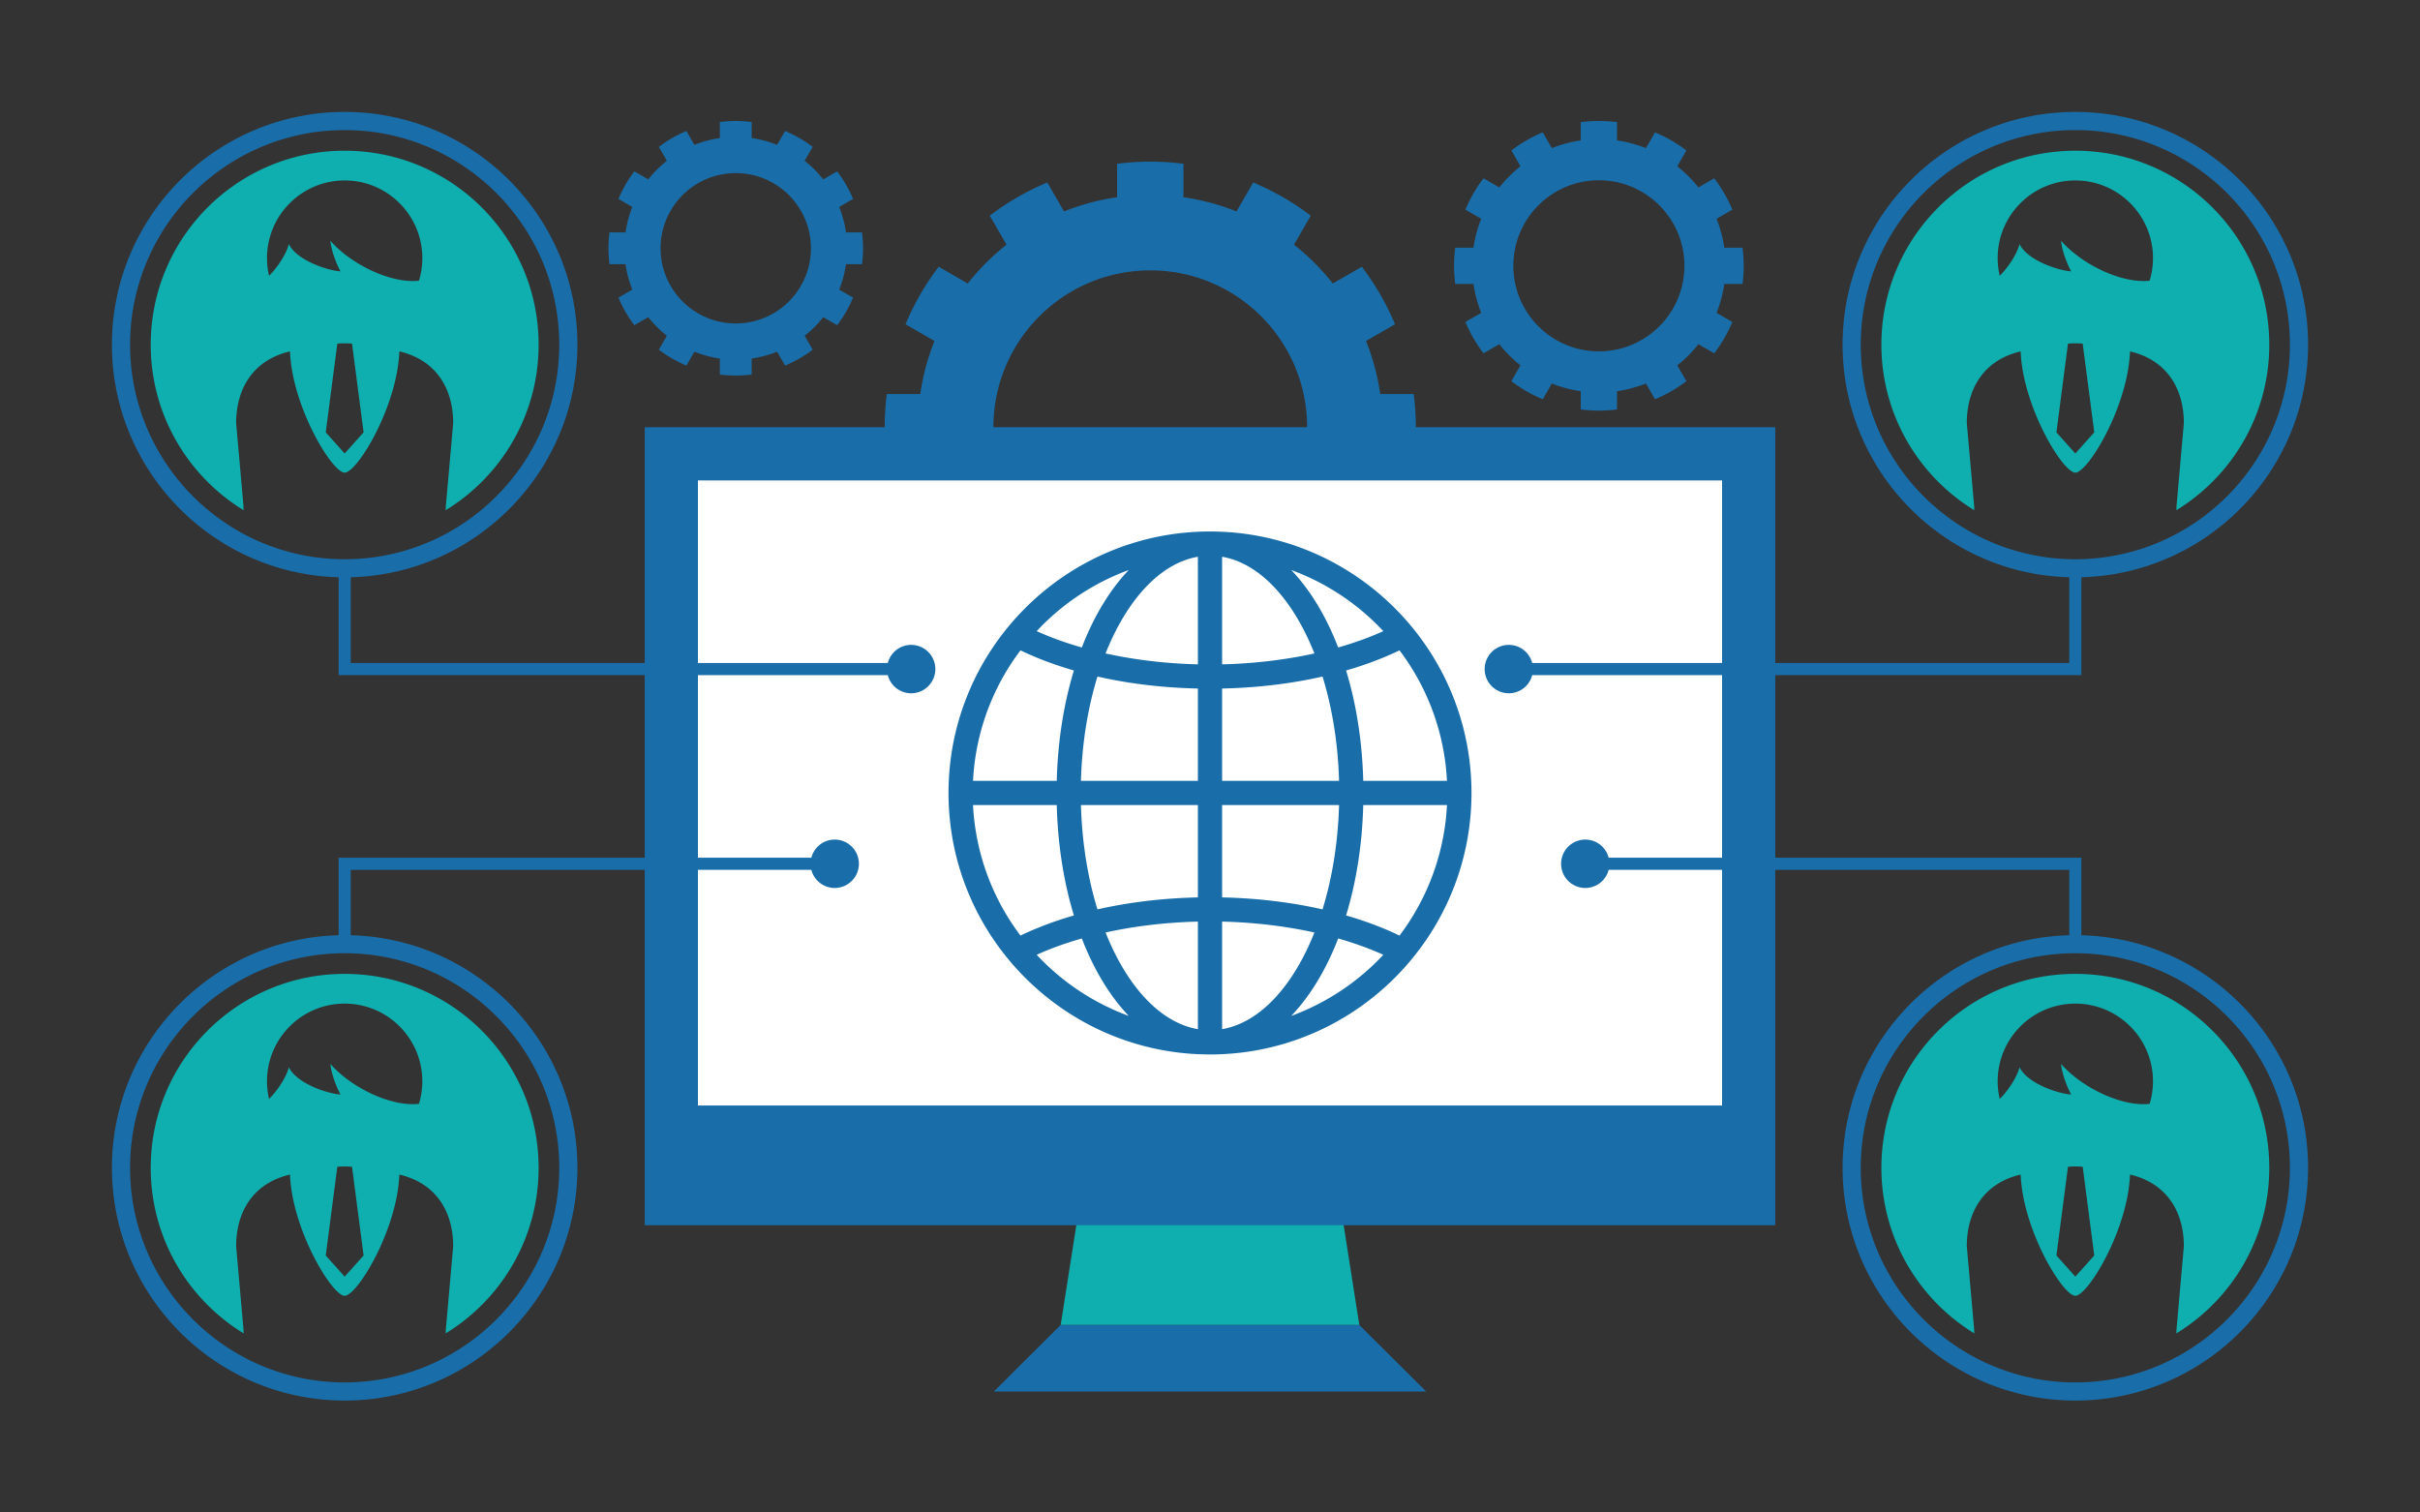 <svg version="1.1" id="ピクトグラム" xmlns="http://www.w3.org/2000/svg" x="0" y="0" width="400" height="250" xml:space="preserve"><rect width="100%" height="100%" fill="#333333" stroke="none"/><style>.st0{fill:#196eaa}.st1{fill:#0fafaf}</style><path class="st0" d="M233.668 76.101c.225-1.799.354-3.627.354-5.487 0-1.86-.129-3.688-.354-5.487h-5.53a38.097 38.097 0 0 0-2.348-8.768l4.788-2.764a44.273 44.273 0 0 0-2.437-4.929 44.245 44.245 0 0 0-3.05-4.575l-4.795 2.768a38.586 38.586 0 0 0-6.415-6.415l2.768-4.795a44.353 44.353 0 0 0-4.575-3.05 44.102 44.102 0 0 0-4.929-2.437l-2.764 4.788a38.097 38.097 0 0 0-8.768-2.348v-5.53a44.152 44.152 0 0 0-5.487-.354c-1.86 0-3.688.129-5.487.354v5.53a38.097 38.097 0 0 0-8.768 2.348l-2.764-4.788a44.273 44.273 0 0 0-4.929 2.437 44.353 44.353 0 0 0-4.575 3.05l2.768 4.795a38.598 38.598 0 0 0-6.416 6.416l-4.795-2.768a44.353 44.353 0 0 0-3.05 4.575 44.102 44.102 0 0 0-2.437 4.929l4.788 2.764a38.097 38.097 0 0 0-2.348 8.768h-5.53a44.152 44.152 0 0 0-.354 5.487c0 1.86.129 3.688.354 5.487h5.53a38.097 38.097 0 0 0 2.348 8.768l-4.788 2.764a44.273 44.273 0 0 0 2.437 4.929 44.353 44.353 0 0 0 3.05 4.575l4.795-2.768a38.636 38.636 0 0 0 6.416 6.416l-2.768 4.795a44.353 44.353 0 0 0 4.575 3.05c1.61.93 3.259 1.732 4.929 2.437l2.764-4.788a38.097 38.097 0 0 0 8.768 2.348v5.53c1.799.225 3.627.354 5.487.354 1.86 0 3.688-.129 5.487-.354v-5.53a38.097 38.097 0 0 0 8.768-2.348l2.764 4.788a44.273 44.273 0 0 0 4.929-2.437 44.245 44.245 0 0 0 4.575-3.05l-2.768-4.795a38.598 38.598 0 0 0 6.416-6.416l4.795 2.768a44.353 44.353 0 0 0 3.05-4.575 44.187 44.187 0 0 0 2.437-4.929l-4.788-2.764a38.097 38.097 0 0 0 2.348-8.768h5.529zm-43.542 20.44c-14.319 0-25.927-11.608-25.927-25.927s11.608-25.927 25.927-25.927c14.319 0 25.927 11.608 25.927 25.927s-11.608 25.927-25.927 25.927zM288.021 46.929c.122-.981.193-1.978.193-2.992s-.07-2.011-.193-2.992h-3.016a20.77 20.77 0 0 0-1.28-4.781l2.611-1.507a24.107 24.107 0 0 0-1.329-2.688 24.196 24.196 0 0 0-1.663-2.495l-2.615 1.51a21.048 21.048 0 0 0-3.498-3.498l1.51-2.615a24.196 24.196 0 0 0-2.495-1.663 24.022 24.022 0 0 0-2.688-1.329l-1.507 2.611a20.783 20.783 0 0 0-4.781-1.28v-3.016a23.832 23.832 0 0 0-2.993-.194c-1.014 0-2.011.07-2.992.193v3.016a20.77 20.77 0 0 0-4.781 1.28l-1.507-2.611c-.911.384-1.809.822-2.688 1.329a24.196 24.196 0 0 0-2.495 1.663l1.51 2.615a21.048 21.048 0 0 0-3.498 3.498l-2.615-1.51a24.196 24.196 0 0 0-1.663 2.495 24.022 24.022 0 0 0-1.329 2.688l2.611 1.507a20.783 20.783 0 0 0-1.28 4.781h-3.016a24.212 24.212 0 0 0-.193 2.992c0 1.014.07 2.011.193 2.992h3.016a20.77 20.77 0 0 0 1.28 4.781l-2.611 1.507c.384.911.822 1.809 1.329 2.688a24.196 24.196 0 0 0 1.663 2.495l2.615-1.51a21.06 21.06 0 0 0 3.499 3.499l-1.51 2.615a24.196 24.196 0 0 0 2.495 1.663c.878.507 1.777.945 2.688 1.329l1.507-2.611a20.783 20.783 0 0 0 4.781 1.28v3.016c.981.122 1.978.193 2.992.193s2.011-.07 2.992-.193v-3.016a20.77 20.77 0 0 0 4.781-1.28l1.507 2.611a24.107 24.107 0 0 0 2.688-1.329 24.196 24.196 0 0 0 2.495-1.663l-1.51-2.615a21.092 21.092 0 0 0 3.499-3.498l2.615 1.51a24.196 24.196 0 0 0 1.663-2.495c.507-.878.945-1.777 1.329-2.688l-2.611-1.507a20.783 20.783 0 0 0 1.28-4.781h3.015zm-23.744 11.146c-7.809 0-14.139-6.33-14.139-14.139s6.33-14.139 14.139-14.139c7.809 0 14.139 6.33 14.139 14.139s-6.33 14.139-14.139 14.139zM142.481 43.669c.108-.862.169-1.739.169-2.63 0-.891-.062-1.768-.169-2.63h-2.65a18.272 18.272 0 0 0-1.125-4.202L141 32.882c-.338-.8-.723-1.59-1.168-2.362-.446-.772-.937-1.5-1.462-2.193l-2.298 1.327a18.56 18.56 0 0 0-3.075-3.075l1.327-2.298a21.318 21.318 0 0 0-2.193-1.462 21.21 21.21 0 0 0-2.362-1.168l-1.325 2.295a18.249 18.249 0 0 0-4.202-1.125v-2.65c-.862-.108-1.739-.169-2.63-.169s-1.768.062-2.63.169v2.65c-1.464.21-2.871.592-4.202 1.125l-1.325-2.295c-.8.338-1.59.722-2.362 1.168-.772.446-1.5.937-2.193 1.462l1.327 2.298a18.56 18.56 0 0 0-3.075 3.075l-2.298-1.327a21.318 21.318 0 0 0-1.462 2.193 21.21 21.21 0 0 0-1.168 2.362l2.295 1.325a18.249 18.249 0 0 0-1.125 4.202h-2.65a21.136 21.136 0 0 0-.169 2.63c0 .891.062 1.768.169 2.63h2.65a18.222 18.222 0 0 0 1.125 4.202l-2.295 1.325c.338.8.723 1.59 1.168 2.362.446.772.937 1.5 1.462 2.193l2.298-1.327a18.56 18.56 0 0 0 3.075 3.075l-1.327 2.298c.693.524 1.421 1.016 2.193 1.462s1.562.83 2.362 1.168l1.325-2.295c1.332.533 2.739.916 4.202 1.125v2.65c.862.108 1.739.169 2.63.169s1.768-.062 2.63-.169v-2.65a18.272 18.272 0 0 0 4.202-1.125l1.325 2.295c.8-.338 1.59-.722 2.362-1.168.772-.446 1.5-.937 2.193-1.462l-1.327-2.298a18.56 18.56 0 0 0 3.075-3.075l2.298 1.327a21.318 21.318 0 0 0 1.462-2.193A21.21 21.21 0 0 0 141 49.196l-2.295-1.325a18.249 18.249 0 0 0 1.125-4.202h2.651zm-20.869 9.796c-6.863 0-12.427-5.564-12.427-12.427s5.564-12.427 12.427-12.427 12.427 5.564 12.427 12.427-5.564 12.427-12.427 12.427z"/><path class="st1" d="M89.026 56.969c0-17.704-14.352-32.056-32.056-32.056S24.914 39.265 24.914 56.969c0 11.586 6.148 21.735 15.358 27.367-.014-.25-.022-.466-.022-.622L39.031 69.94c0-5.731 2.828-10.441 8.902-11.86.345 9.148 6.963 20.041 9.036 20.041s8.692-10.893 9.036-20.041c6.074 1.419 8.902 6.129 8.902 11.86l-1.219 13.774c0 .155-.008.372-.022.622 9.212-5.631 15.36-15.78 15.36-27.367zM56.97 74.959l-3.128-3.494 1.911-14.668c.402-.034.807-.055 1.217-.055s.816.021 1.217.055l1.911 14.668-3.128 3.494zm12.284-28.564c-4.465.521-11.117-2.574-14.639-6.593.107 1.423.889 3.629 1.672 5.051-2.241-.142-7.328-1.885-8.538-4.518-.391 1.601-1.921 3.949-3.28 5.245a12.849 12.849 0 0 1-.337-2.916c0-7.09 5.747-12.837 12.837-12.837s12.837 5.747 12.837 12.837a12.805 12.805 0 0 1-.552 3.731zM375.087 56.969c0-17.704-14.352-32.056-32.056-32.056-17.704 0-32.056 14.352-32.056 32.056 0 11.586 6.148 21.735 15.358 27.367-.014-.25-.022-.466-.022-.622l-1.219-13.774c0-5.731 2.828-10.441 8.902-11.86.345 9.148 6.963 20.041 9.036 20.041 2.074 0 8.692-10.893 9.036-20.041 6.074 1.419 8.902 6.129 8.902 11.86l-1.219 13.774c0 .155-.008.372-.022.622 9.212-5.631 15.36-15.78 15.36-27.367zm-32.056 17.99-3.128-3.494 1.911-14.668c.402-.034.807-.055 1.217-.055.41 0 .816.021 1.217.055l1.911 14.668-3.128 3.494zm12.284-28.564c-4.465.521-11.117-2.574-14.639-6.593.107 1.423.889 3.629 1.672 5.051-2.241-.142-7.328-1.885-8.538-4.518-.391 1.601-1.921 3.949-3.28 5.245a12.849 12.849 0 0 1-.337-2.916c0-7.09 5.747-12.837 12.837-12.837s12.837 5.747 12.837 12.837a12.805 12.805 0 0 1-.552 3.731zM89.026 193.03c0-17.704-14.352-32.056-32.056-32.056s-32.056 14.352-32.056 32.056c0 11.586 6.148 21.735 15.358 27.367-.014-.25-.022-.466-.022-.622l-1.219-13.774c0-5.731 2.828-10.441 8.902-11.86.345 9.148 6.963 20.041 9.036 20.041s8.692-10.893 9.036-20.041c6.074 1.419 8.902 6.13 8.902 11.86l-1.219 13.774c0 .155-.008.372-.022.622 9.212-5.631 15.36-15.78 15.36-27.367zM56.97 211.02l-3.128-3.494 1.911-14.668c.402-.034.807-.055 1.217-.055s.816.021 1.217.055l1.911 14.668-3.128 3.494zm12.284-28.564c-4.465.521-11.117-2.574-14.639-6.593.107 1.423.889 3.629 1.672 5.051-2.241-.142-7.328-1.885-8.538-4.518-.391 1.601-1.921 3.949-3.28 5.245a12.849 12.849 0 0 1-.337-2.916c0-7.09 5.747-12.837 12.837-12.837s12.837 5.747 12.837 12.837a12.805 12.805 0 0 1-.552 3.731zM375.087 193.03c0-17.704-14.352-32.056-32.056-32.056-17.704 0-32.056 14.352-32.056 32.056 0 11.586 6.148 21.735 15.358 27.367-.014-.25-.022-.466-.022-.622l-1.219-13.774c0-5.731 2.828-10.441 8.902-11.86.345 9.148 6.963 20.041 9.036 20.041 2.074 0 8.692-10.893 9.036-20.041 6.074 1.419 8.902 6.13 8.902 11.86l-1.219 13.774c0 .155-.008.372-.022.622 9.212-5.631 15.36-15.78 15.36-27.367zm-32.056 17.99-3.128-3.494 1.911-14.668c.402-.034.807-.055 1.217-.055.41 0 .816.021 1.217.055l1.911 14.668-3.128 3.494zm12.284-28.564c-4.465.521-11.117-2.574-14.639-6.593.107 1.423.889 3.629 1.672 5.051-2.241-.142-7.328-1.885-8.538-4.518-.391 1.601-1.921 3.949-3.28 5.245a12.849 12.849 0 0 1-.337-2.916c0-7.09 5.747-12.837 12.837-12.837s12.837 5.747 12.837 12.837a12.805 12.805 0 0 1-.552 3.731zM224.681 219.008h-49.362l8.625-54.961h32.112z"/><path class="st0" d="M106.567 70.614h186.866V202.52H106.567zM235.724 230h-71.448l11.043-10.992h49.362z"/><path fill="#fff" d="M115.361 79.408H284.64v103.326H115.361z"/><path class="st0" d="M200 87.85c-23.832 0-43.221 19.389-43.221 43.22 0 23.832 19.389 43.221 43.221 43.221s43.221-19.389 43.221-43.221c0-23.831-19.389-43.22-43.221-43.22zm2 25.959c5.818-.126 11.423-.804 16.601-1.98 1.584 5.143 2.559 11 2.73 17.241H202v-15.261zm0-4V92.028c6.261 1.073 11.743 7.128 15.261 15.981-4.789 1.054-9.965 1.675-15.261 1.8zm-4-17.781v17.781c-5.296-.125-10.472-.746-15.261-1.8 3.518-8.853 9-14.908 15.261-15.981zm0 21.781v15.261h-19.331c.172-6.242 1.146-12.098 2.73-17.241 5.178 1.176 10.783 1.854 16.601 1.98zm-23.33 15.261h-13.84a39 39 0 0 1 7.847-21.573c2.703 1.302 5.667 2.414 8.828 3.329-1.663 5.461-2.666 11.636-2.835 18.244zm0 4c.169 6.609 1.171 12.784 2.835 18.245-3.161.915-6.124 2.026-8.828 3.329a39 39 0 0 1-7.847-21.573h13.84zm3.999 0H198v15.262c-5.818.126-11.423.804-16.6 1.981-1.585-5.144-2.559-11.001-2.731-17.243zM198 152.332v17.781c-6.261-1.073-11.743-7.128-15.26-15.981 4.788-1.054 9.964-1.675 15.26-1.8zm4 17.781v-17.781c5.296.125 10.472.746 15.261 1.8-3.518 8.853-9 14.908-15.261 15.981zm0-21.781V133.07h19.331c-.172 6.242-1.146 12.099-2.73 17.242-5.178-1.176-10.783-1.854-16.601-1.98zm23.33-15.262h13.84a39.003 39.003 0 0 1-7.847 21.574c-2.703-1.302-5.667-2.414-8.828-3.329 1.663-5.461 2.666-11.636 2.835-18.245zm0-4c-.169-6.608-1.171-12.783-2.835-18.244 3.161-.915 6.124-2.026 8.828-3.329a39 39 0 0 1 7.847 21.573h-13.84zm3.318-24.746c-2.291 1.035-4.794 1.939-7.461 2.697-2.004-5.183-4.65-9.551-7.761-12.802a39.326 39.326 0 0 1 15.222 10.105zm-42.074-10.106c-3.111 3.252-5.757 7.619-7.761 12.802-2.667-.759-5.17-1.662-7.461-2.697a39.348 39.348 0 0 1 15.222-10.105zm-15.221 63.6c2.291-1.035 4.793-1.939 7.46-2.698 2.004 5.183 4.65 9.55 7.761 12.802a39.339 39.339 0 0 1-15.221-10.104zm42.073 10.105c3.111-3.252 5.757-7.619 7.761-12.802 2.667.759 5.169 1.662 7.46 2.697a39.345 39.345 0 0 1-15.221 10.105zM344.03 154.586v-12.811h-78.137a3.991 3.991 0 0 0-3.859-3 4 4 0 0 0 0 8 3.991 3.991 0 0 0 3.859-3h76.137v10.811c-20.75.534-37.47 17.568-37.47 38.444 0 21.212 17.258 38.47 38.47 38.47s38.47-17.258 38.47-38.47c0-20.876-16.719-37.91-37.47-38.444zm-1 73.914c-19.558 0-35.47-15.912-35.47-35.47s15.912-35.47 35.47-35.47 35.47 15.912 35.47 35.47-15.912 35.47-35.47 35.47zM150.602 106.593c-1.862 0-3.412 1.278-3.859 3H57.97v-14.18c20.75-.533 37.469-17.567 37.469-38.443 0-21.212-17.257-38.47-38.469-38.47S18.5 35.757 18.5 56.97c0 20.877 16.719 37.91 37.47 38.444v16.18h90.774a3.991 3.991 0 0 0 3.859 3 4 4 0 1 0-.001-8.001zM21.5 56.97c0-19.558 15.912-35.47 35.47-35.47s35.469 15.912 35.469 35.47S76.527 92.439 56.97 92.439c-19.558 0-35.47-15.912-35.47-35.469zM137.966 138.775c-1.862 0-3.412 1.278-3.859 3H55.97v12.811c-20.751.534-37.47 17.568-37.47 38.444 0 21.212 17.257 38.47 38.47 38.47 21.212 0 38.469-17.258 38.469-38.47 0-20.877-16.719-37.911-37.469-38.444v-10.811h76.137a3.991 3.991 0 0 0 3.859 3 4 4 0 0 0 0-8zM92.439 193.03c0 19.558-15.912 35.47-35.469 35.47-19.558 0-35.47-15.912-35.47-35.47s15.912-35.47 35.47-35.47c19.557.001 35.469 15.913 35.469 35.47zM344.03 111.593v-16.18c20.75-.534 37.47-17.567 37.47-38.444 0-21.212-17.258-38.47-38.47-38.47s-38.47 17.257-38.47 38.47c0 20.877 16.719 37.91 37.47 38.444v14.18h-88.774a3.991 3.991 0 0 0-3.859-3 4 4 0 0 0 0 8 3.991 3.991 0 0 0 3.859-3h90.774zM307.561 56.97c0-19.558 15.912-35.47 35.47-35.47s35.47 15.912 35.47 35.47-15.912 35.469-35.47 35.469-35.47-15.912-35.47-35.469z"/></svg>